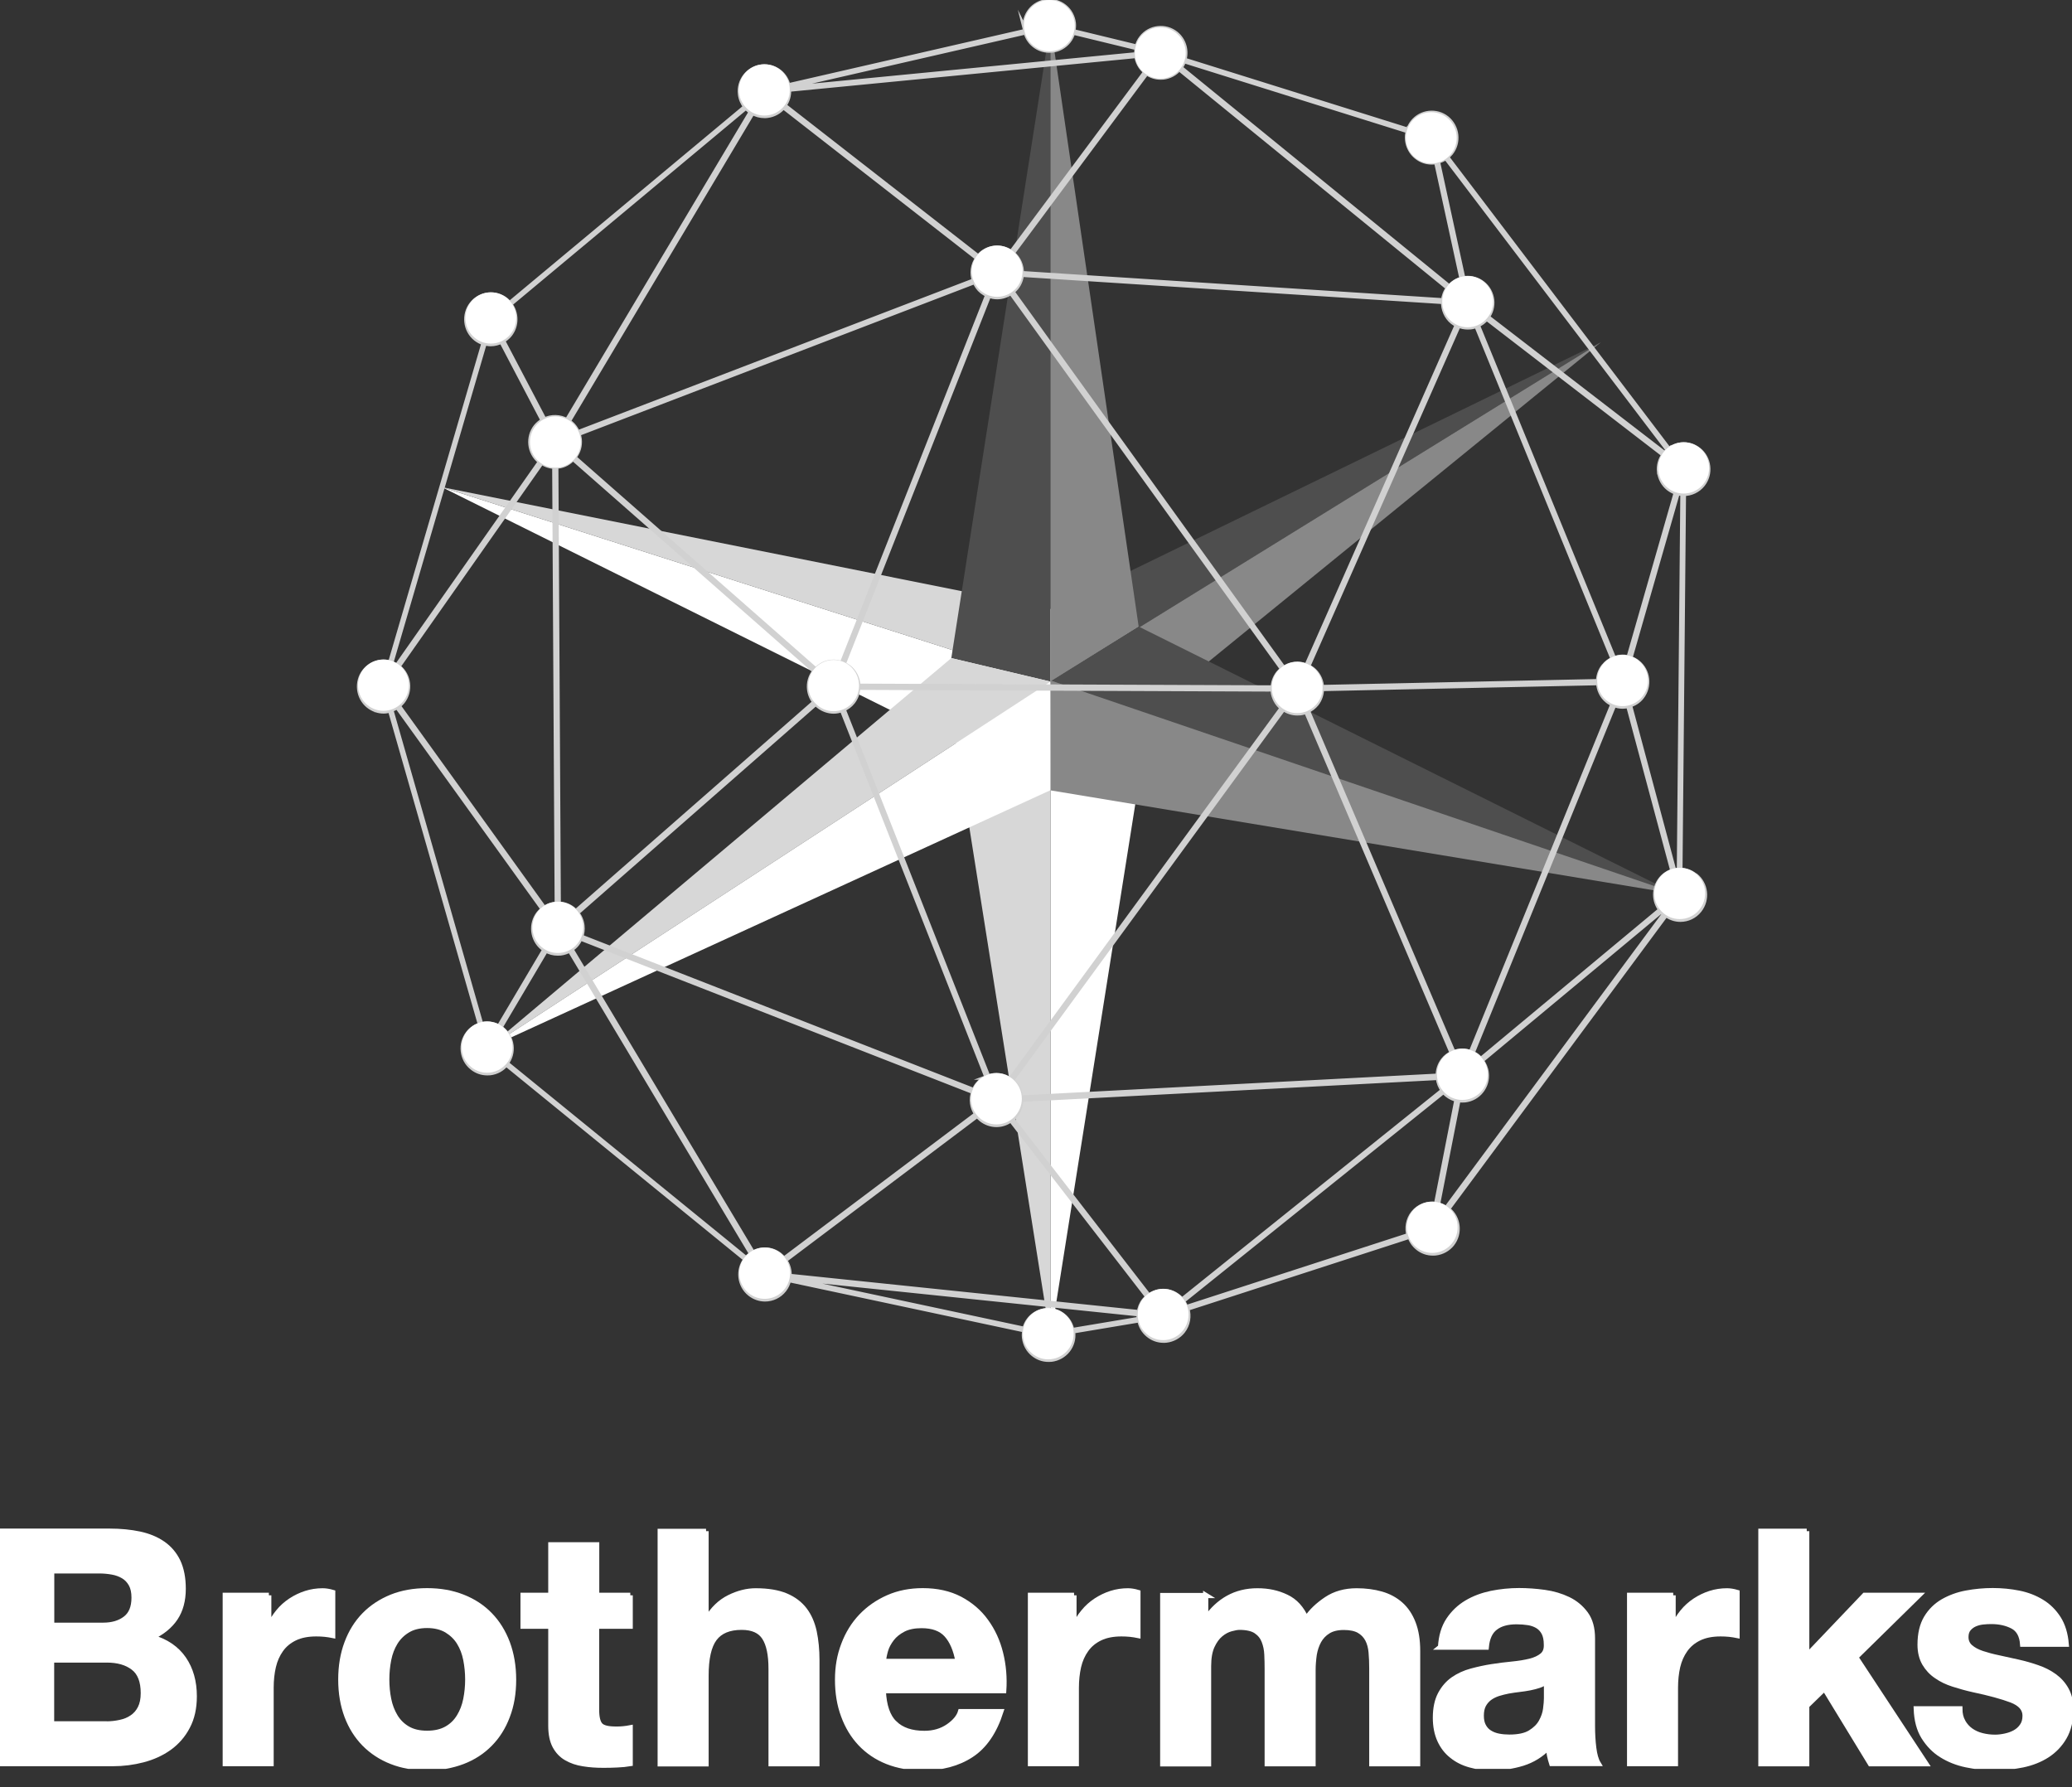 <svg width="80" height="69" viewBox="0 0 80 69" fill="none" xmlns="http://www.w3.org/2000/svg">
<rect x="0" y="0" width="80" height="69" fill="#333333" stroke="none"/>
<g clip-path="url(#clip0_87_38)">
<path d="M44.584 26.315H40.559V51.694L44.584 26.315Z" fill="white"/>
<path d="M36.73 25.408L40.431 26.418L61.81 13.215L36.73 25.408Z" fill="#4E4E4E"/>
<path d="M40.579 30.498L40.431 26.418L61.809 13.215L40.579 30.498Z" fill="#888888"/>
<path d="M40.579 30.497L40.559 26.306L17.057 18.806L40.579 30.497Z" fill="white"/>
<path d="M43.964 24.19L40.559 26.306L17.057 18.806L43.964 24.19Z" fill="#D7D7D7"/>
<path d="M36.73 25.408L40.559 26.315V0.932L36.73 25.408Z" fill="#4E4E4E"/>
<path d="M43.964 24.19L40.559 26.315V0.932L43.964 24.19Z" fill="#888888"/>
<path d="M36.533 26.315H40.559V51.694L36.533 26.315Z" fill="#D7D7D7"/>
<path d="M36.73 25.408L40.559 26.315L18.831 40.466L36.73 25.408Z" fill="#D7D7D7"/>
<path d="M43.964 24.19L40.559 26.307L64.833 34.573L43.964 24.19Z" fill="#4E4E4E"/>
<path d="M40.579 30.498L40.559 26.315L18.831 40.466L40.579 30.498Z" fill="white"/>
<path d="M40.559 30.514V26.269L64.833 34.535L40.559 30.514Z" fill="#888888"/>
<path d="M65.437 33.803C65.269 33.666 65.063 33.604 64.862 33.6L64.998 19.051C64.998 19.051 65.002 19.051 65.006 19.051C65.281 19.051 65.552 18.931 65.737 18.699C65.893 18.5 65.963 18.256 65.934 18.007C65.905 17.759 65.782 17.531 65.589 17.378C65.392 17.22 65.15 17.15 64.903 17.179C64.731 17.2 64.574 17.266 64.439 17.369L55.845 6.059C55.902 6.014 55.96 5.964 56.009 5.902C56.165 5.703 56.235 5.459 56.206 5.21C56.178 4.962 56.054 4.734 55.861 4.576C55.459 4.253 54.867 4.32 54.547 4.726C54.473 4.821 54.419 4.924 54.386 5.036L45.706 2.319C45.817 1.959 45.706 1.553 45.398 1.305C44.995 0.982 44.404 1.048 44.084 1.454C43.993 1.566 43.94 1.69 43.907 1.822L41.417 1.218C41.442 1.114 41.454 1.002 41.442 0.895C41.413 0.646 41.29 0.418 41.097 0.265C40.9 0.108 40.657 0.037 40.411 0.066C40.164 0.095 39.938 0.22 39.786 0.414C39.63 0.613 39.561 0.857 39.589 1.106C39.589 1.143 39.602 1.176 39.61 1.209L30.424 3.317C30.379 3.11 30.268 2.924 30.1 2.787C29.697 2.464 29.106 2.531 28.785 2.936C28.629 3.135 28.559 3.38 28.588 3.628C28.608 3.814 28.683 3.984 28.797 4.125L19.674 11.729C19.632 11.679 19.587 11.633 19.538 11.592C19.135 11.269 18.544 11.335 18.223 11.741C17.903 12.147 17.969 12.743 18.371 13.066C18.47 13.145 18.577 13.199 18.692 13.232L15.077 25.603C14.723 25.499 14.325 25.611 14.082 25.917C13.762 26.323 13.828 26.92 14.23 27.243C14.403 27.379 14.608 27.45 14.814 27.45C14.9 27.45 14.986 27.433 15.072 27.408L18.556 39.576C18.375 39.63 18.211 39.733 18.084 39.891C17.928 40.09 17.858 40.334 17.887 40.582C17.915 40.831 18.038 41.059 18.232 41.212C18.4 41.349 18.601 41.419 18.815 41.419C18.852 41.419 18.885 41.419 18.922 41.415C19.168 41.386 19.39 41.266 19.542 41.071L28.806 48.617C28.485 49.023 28.551 49.619 28.954 49.942C29.126 50.079 29.331 50.149 29.537 50.149C29.812 50.149 30.083 50.029 30.268 49.793C30.363 49.673 30.42 49.54 30.449 49.4L39.573 51.346C39.552 51.445 39.544 51.545 39.556 51.644C39.585 51.893 39.708 52.12 39.901 52.274C40.07 52.41 40.271 52.481 40.485 52.481C40.518 52.481 40.555 52.481 40.592 52.477C40.838 52.448 41.064 52.323 41.22 52.129C41.376 51.93 41.446 51.686 41.417 51.437C41.417 51.42 41.409 51.404 41.409 51.387L44.005 50.953C44.042 51.184 44.157 51.387 44.342 51.536C44.511 51.673 44.712 51.744 44.926 51.744C44.959 51.744 44.995 51.744 45.032 51.739C45.279 51.71 45.505 51.586 45.661 51.392C45.862 51.135 45.912 50.808 45.821 50.514L54.436 47.722C54.489 47.892 54.592 48.049 54.74 48.169C54.908 48.306 55.109 48.377 55.323 48.377C55.36 48.377 55.393 48.377 55.43 48.372C55.676 48.343 55.902 48.219 56.058 48.025C56.379 47.619 56.313 47.022 55.911 46.699C55.902 46.691 55.894 46.691 55.886 46.683L64.32 35.302C64.488 35.426 64.681 35.492 64.878 35.492C65.154 35.492 65.425 35.372 65.61 35.136C65.93 34.73 65.864 34.134 65.462 33.811L65.437 33.803ZM57.168 40.91C57.131 40.864 57.09 40.822 57.044 40.785C56.979 40.731 56.905 40.694 56.835 40.661L62.315 27.197C62.422 27.239 62.537 27.263 62.652 27.263C62.73 27.263 62.804 27.251 62.878 27.234L64.595 33.637C64.414 33.691 64.25 33.794 64.127 33.952C63.851 34.3 63.864 34.788 64.127 35.124L57.176 40.91H57.168ZM15.537 27.085C15.857 26.68 15.791 26.083 15.389 25.76C15.381 25.752 15.368 25.748 15.36 25.739L20.91 17.837C21.062 17.941 21.235 17.999 21.419 18.003L21.514 34.913C21.333 34.917 21.161 34.975 21.009 35.078L15.368 27.247C15.43 27.201 15.487 27.147 15.537 27.085ZM64.077 18.214C64.106 18.463 64.229 18.691 64.422 18.844C64.517 18.918 64.62 18.972 64.726 19.005L62.89 25.404C62.779 25.375 62.664 25.363 62.545 25.379C62.463 25.387 62.385 25.412 62.311 25.441L57.036 12.549C57.176 12.487 57.299 12.4 57.394 12.275L64.25 17.556C64.11 17.746 64.049 17.978 64.073 18.214H64.077ZM55.738 11.646C55.726 11.936 55.845 12.23 56.087 12.425C56.145 12.47 56.206 12.507 56.272 12.536L50.451 25.719C50.307 25.657 50.147 25.628 49.987 25.648C49.831 25.665 49.687 25.727 49.559 25.814L39.068 11.261C39.129 11.215 39.183 11.161 39.236 11.099C39.355 10.95 39.421 10.772 39.437 10.59L55.742 11.642L55.738 11.646ZM38.147 41.585L32.548 27.375C32.688 27.317 32.815 27.226 32.918 27.098C33.045 26.936 33.115 26.737 33.119 26.535L49.157 26.601C49.157 26.63 49.157 26.659 49.157 26.692C49.186 26.94 49.309 27.168 49.502 27.321C49.506 27.321 49.51 27.326 49.514 27.33L39.006 41.696C38.747 41.514 38.427 41.477 38.143 41.585H38.147ZM49.358 25.996C49.231 26.158 49.161 26.356 49.157 26.559L33.119 26.493C33.119 26.464 33.119 26.435 33.119 26.402C33.09 26.154 32.967 25.926 32.774 25.773C32.704 25.719 32.63 25.677 32.552 25.644L38.176 11.393C38.283 11.435 38.394 11.456 38.501 11.456C38.69 11.456 38.874 11.393 39.035 11.281L49.527 25.835C49.465 25.88 49.407 25.934 49.358 25.996ZM37.921 11.248C37.991 11.302 38.065 11.344 38.143 11.377L32.515 25.628C32.38 25.574 32.232 25.553 32.084 25.57C31.854 25.594 31.653 25.706 31.501 25.876L22.151 17.659C22.151 17.659 22.159 17.651 22.167 17.643C22.323 17.444 22.393 17.2 22.364 16.951C22.356 16.877 22.335 16.806 22.315 16.74L37.642 10.863C37.7 11.008 37.79 11.145 37.921 11.248ZM61.921 25.727C61.785 25.901 61.719 26.108 61.719 26.315L51.018 26.543C51.018 26.522 51.018 26.497 51.018 26.477C50.989 26.228 50.866 26 50.673 25.847C50.615 25.802 50.554 25.764 50.488 25.731L56.309 12.549C56.424 12.598 56.543 12.623 56.67 12.623C56.708 12.623 56.74 12.623 56.777 12.619C56.859 12.611 56.938 12.586 57.011 12.557L62.286 25.449C62.147 25.512 62.023 25.599 61.929 25.723L61.921 25.727ZM21.539 17.995C21.769 17.97 21.97 17.858 22.122 17.688L31.472 25.905C31.472 25.905 31.459 25.913 31.455 25.922C31.299 26.12 31.229 26.365 31.258 26.613C31.279 26.8 31.353 26.969 31.468 27.11L22.229 35.211C22.196 35.174 22.159 35.136 22.122 35.107C21.953 34.971 21.752 34.908 21.555 34.904L21.46 17.995C21.485 17.995 21.514 17.995 21.539 17.991V17.995ZM22.471 35.741C22.451 35.555 22.377 35.385 22.262 35.244L31.501 27.143C31.533 27.181 31.57 27.218 31.607 27.247C31.78 27.384 31.985 27.454 32.191 27.454C32.302 27.454 32.413 27.429 32.515 27.388L38.114 41.601C37.975 41.659 37.847 41.75 37.745 41.879C37.687 41.949 37.646 42.028 37.613 42.111L22.418 36.172C22.467 36.035 22.488 35.894 22.471 35.745V35.741ZM39.055 41.725C39.055 41.725 39.047 41.721 39.043 41.717L49.551 27.35C49.712 27.462 49.896 27.524 50.085 27.524C50.122 27.524 50.155 27.524 50.192 27.52C50.278 27.512 50.361 27.487 50.439 27.454L56.075 40.665C55.943 40.723 55.824 40.81 55.73 40.93C55.59 41.108 55.524 41.324 55.529 41.547L39.4 42.392C39.384 42.139 39.265 41.895 39.055 41.725ZM56.112 40.649L50.476 27.437C50.607 27.375 50.726 27.288 50.821 27.172C50.956 27.003 51.022 26.795 51.022 26.584L61.723 26.356C61.736 26.622 61.851 26.878 62.069 27.052C62.134 27.106 62.208 27.143 62.282 27.176L56.798 40.645C56.576 40.557 56.33 40.562 56.112 40.649ZM29.512 4.461C29.549 4.461 29.582 4.461 29.619 4.456C29.866 4.427 30.087 4.307 30.244 4.113L37.753 9.965C37.564 10.225 37.523 10.553 37.626 10.838L22.299 16.715C22.241 16.566 22.147 16.433 22.019 16.33C21.991 16.309 21.962 16.293 21.933 16.272L29.052 4.336C29.192 4.419 29.352 4.461 29.516 4.461H29.512ZM55.738 11.613L39.433 10.561C39.446 10.271 39.326 9.977 39.084 9.782C39.084 9.782 39.08 9.782 39.076 9.778L44.268 2.8C44.429 2.916 44.613 2.978 44.811 2.978C44.848 2.978 44.88 2.978 44.917 2.974C45.156 2.945 45.373 2.829 45.525 2.642L55.927 11.116C55.812 11.265 55.75 11.439 55.734 11.613H55.738ZM44.231 2.775C44.231 2.775 44.236 2.775 44.24 2.779L39.043 9.757C38.645 9.468 38.086 9.538 37.774 9.927L30.264 4.075C30.4 3.893 30.461 3.674 30.445 3.446L43.89 2.141C43.919 2.382 44.034 2.609 44.236 2.767L44.231 2.775ZM22.27 36.441C22.327 36.37 22.368 36.292 22.401 36.209L37.597 42.148C37.494 42.438 37.535 42.761 37.716 43.013L30.264 48.621C30.219 48.563 30.17 48.509 30.112 48.464C29.804 48.215 29.389 48.199 29.064 48.385L22.04 36.644C22.126 36.59 22.208 36.52 22.274 36.437L22.27 36.441ZM30.285 48.658L37.737 43.051C37.782 43.109 37.831 43.163 37.889 43.208C38.061 43.345 38.267 43.415 38.472 43.415C38.677 43.415 38.866 43.349 39.031 43.225L44.322 50.066C44.273 50.108 44.223 50.157 44.182 50.207C44.071 50.344 44.01 50.509 43.989 50.679L30.465 49.275C30.482 49.056 30.42 48.836 30.293 48.654L30.285 48.658ZM45.493 50.062C45.295 49.905 45.053 49.834 44.806 49.863C44.638 49.884 44.486 49.95 44.355 50.046L39.063 43.2C39.113 43.158 39.162 43.113 39.207 43.059C39.351 42.877 39.413 42.657 39.409 42.442L55.537 41.597C55.537 41.597 55.537 41.622 55.537 41.634C55.557 41.808 55.623 41.966 55.726 42.098L45.636 50.199C45.595 50.149 45.55 50.104 45.501 50.066L45.493 50.062ZM64.841 33.604C64.767 33.604 64.698 33.612 64.628 33.629L62.911 27.218C63.091 27.164 63.256 27.065 63.379 26.907C63.699 26.501 63.634 25.905 63.231 25.582C63.141 25.507 63.034 25.454 62.927 25.421L64.763 19.018C64.833 19.038 64.903 19.047 64.977 19.051L64.841 33.6V33.604ZM64.422 17.378C64.369 17.419 64.32 17.469 64.275 17.523L57.418 12.242C57.558 12.052 57.62 11.82 57.595 11.584C57.566 11.335 57.443 11.108 57.25 10.954C57.053 10.797 56.806 10.727 56.564 10.755C56.539 10.755 56.514 10.768 56.486 10.772L55.496 6.225C55.615 6.196 55.73 6.142 55.828 6.072L64.422 17.382V17.378ZM54.378 5.049C54.276 5.405 54.391 5.802 54.695 6.047C54.863 6.183 55.064 6.254 55.278 6.254C55.315 6.254 55.348 6.254 55.385 6.25C55.409 6.25 55.434 6.237 55.463 6.233L56.453 10.78C56.26 10.826 56.087 10.934 55.96 11.087L45.558 2.613C45.624 2.526 45.673 2.431 45.702 2.336L54.382 5.053L54.378 5.049ZM39.61 1.222C39.659 1.421 39.766 1.599 39.93 1.731C40.099 1.868 40.3 1.938 40.514 1.938C40.551 1.938 40.584 1.938 40.62 1.934C40.867 1.905 41.093 1.781 41.249 1.586C41.331 1.483 41.389 1.363 41.422 1.238L43.911 1.843C43.89 1.934 43.886 2.025 43.89 2.112L30.445 3.417C30.445 3.388 30.433 3.363 30.428 3.338L39.614 1.23L39.61 1.222ZM28.806 4.133C28.843 4.179 28.884 4.216 28.929 4.253C28.958 4.274 28.986 4.295 29.015 4.311L21.896 16.247C21.621 16.09 21.288 16.081 21.013 16.222L19.398 13.145C19.501 13.087 19.6 13.013 19.678 12.913C19.953 12.565 19.941 12.077 19.678 11.741L28.802 4.133H28.806ZM18.704 13.232C18.786 13.253 18.864 13.269 18.946 13.269C19.09 13.269 19.234 13.232 19.365 13.166L20.976 16.239C20.873 16.297 20.779 16.375 20.696 16.475C20.376 16.881 20.442 17.477 20.844 17.8C20.852 17.808 20.865 17.813 20.873 17.821L15.323 25.727C15.249 25.677 15.167 25.636 15.085 25.607L18.7 13.236L18.704 13.232ZM15.081 27.396C15.171 27.367 15.257 27.326 15.335 27.272L20.976 35.103C20.914 35.149 20.857 35.203 20.807 35.265C20.487 35.671 20.553 36.267 20.955 36.59C20.984 36.611 21.013 36.631 21.046 36.652L19.267 39.659C19.049 39.535 18.799 39.506 18.569 39.568L15.085 27.396H15.081ZM19.542 41.05C19.69 40.856 19.76 40.615 19.731 40.371C19.702 40.123 19.579 39.895 19.386 39.737C19.357 39.713 19.324 39.696 19.296 39.679L21.074 36.673C21.214 36.756 21.37 36.797 21.535 36.797C21.571 36.797 21.604 36.797 21.641 36.793C21.773 36.776 21.892 36.735 22.003 36.673L29.027 48.414C28.95 48.464 28.875 48.526 28.81 48.6L19.542 41.054V41.05ZM41.385 51.367C41.343 51.143 41.228 50.944 41.052 50.803C40.855 50.646 40.612 50.576 40.366 50.605C40.119 50.634 39.893 50.758 39.741 50.953C39.651 51.064 39.597 51.193 39.565 51.325L30.441 49.379C30.441 49.379 30.449 49.337 30.453 49.321L43.981 50.725C43.977 50.787 43.977 50.845 43.981 50.907C43.981 50.915 43.985 50.928 43.985 50.936L41.389 51.371L41.385 51.367ZM45.788 50.493C45.755 50.398 45.71 50.311 45.649 50.228L55.738 42.127C55.779 42.177 55.824 42.222 55.874 42.26C55.989 42.351 56.12 42.413 56.256 42.442L55.459 46.505C55.134 46.447 54.785 46.563 54.567 46.84C54.37 47.089 54.321 47.412 54.403 47.697L45.788 50.489V50.493ZM55.841 46.666C55.734 46.592 55.619 46.538 55.5 46.513L56.297 42.454C56.35 42.463 56.404 42.467 56.457 42.467C56.494 42.467 56.527 42.467 56.564 42.463C56.81 42.434 57.036 42.309 57.188 42.115C57.344 41.916 57.414 41.672 57.385 41.423C57.365 41.245 57.295 41.084 57.188 40.943L64.143 35.157C64.18 35.203 64.221 35.244 64.266 35.281C64.266 35.281 64.27 35.281 64.275 35.285L55.841 46.666Z" fill="#D1D1D1" stroke="#D1D1D1" stroke-width="0.2" stroke-miterlimit="10"/>
<path d="M4.231 59.115C4.654 59.115 5.04 59.153 5.39 59.227C5.739 59.302 6.039 59.426 6.289 59.6C6.54 59.774 6.733 60.002 6.869 60.283C7.004 60.569 7.074 60.921 7.074 61.339C7.074 61.791 6.971 62.167 6.77 62.47C6.569 62.772 6.265 63.021 5.866 63.211C6.413 63.368 6.823 63.65 7.095 64.048C7.366 64.445 7.501 64.926 7.501 65.489C7.501 65.94 7.415 66.334 7.238 66.665C7.066 66.996 6.827 67.266 6.536 67.477C6.24 67.688 5.903 67.841 5.525 67.941C5.147 68.04 4.757 68.09 4.359 68.09H0.041V59.115H4.231ZM3.981 62.747C4.33 62.747 4.617 62.664 4.839 62.495C5.065 62.325 5.176 62.056 5.176 61.679C5.176 61.472 5.139 61.298 5.065 61.165C4.991 61.033 4.893 60.925 4.765 60.85C4.642 60.776 4.498 60.722 4.334 60.693C4.174 60.664 4.005 60.648 3.829 60.648H1.996V62.747H3.981ZM4.092 66.557C4.281 66.557 4.465 66.537 4.638 66.499C4.815 66.462 4.967 66.4 5.098 66.309C5.229 66.222 5.336 66.102 5.414 65.949C5.492 65.795 5.533 65.605 5.533 65.369C5.533 64.909 5.406 64.578 5.147 64.383C4.888 64.184 4.548 64.089 4.124 64.089H1.992V66.553H4.087L4.092 66.557Z" fill="white" stroke="white" stroke-width="0.2" stroke-miterlimit="10"/>
<path d="M10.377 61.592V62.797H10.402C10.484 62.594 10.599 62.408 10.739 62.238C10.878 62.064 11.043 61.919 11.223 61.799C11.404 61.679 11.601 61.584 11.811 61.517C12.016 61.451 12.234 61.418 12.46 61.418C12.575 61.418 12.706 61.439 12.846 61.48V63.141C12.764 63.124 12.661 63.108 12.546 63.095C12.431 63.083 12.316 63.079 12.209 63.079C11.885 63.079 11.609 63.133 11.387 63.24C11.162 63.348 10.981 63.497 10.845 63.688C10.71 63.878 10.611 64.097 10.554 64.346C10.496 64.594 10.467 64.868 10.467 65.162V68.09H8.697V61.592H10.381H10.377Z" fill="white" stroke="white" stroke-width="0.2" stroke-miterlimit="10"/>
<path d="M13.396 63.431C13.553 63.008 13.778 62.648 14.07 62.349C14.362 62.051 14.711 61.824 15.118 61.658C15.524 61.496 15.98 61.414 16.49 61.414C16.999 61.414 17.455 61.496 17.866 61.658C18.277 61.819 18.63 62.051 18.918 62.349C19.209 62.648 19.431 63.008 19.591 63.431C19.747 63.853 19.83 64.325 19.83 64.847C19.83 65.369 19.752 65.837 19.591 66.255C19.435 66.673 19.209 67.034 18.918 67.328C18.626 67.626 18.277 67.853 17.866 68.011C17.455 68.168 16.995 68.251 16.49 68.251C15.985 68.251 15.524 68.172 15.118 68.011C14.711 67.853 14.362 67.622 14.07 67.328C13.778 67.029 13.553 66.673 13.396 66.255C13.24 65.837 13.158 65.369 13.158 64.847C13.158 64.325 13.236 63.857 13.396 63.431ZM15.007 65.605C15.056 65.853 15.142 66.073 15.261 66.272C15.381 66.47 15.541 66.628 15.742 66.744C15.944 66.86 16.19 66.918 16.49 66.918C16.79 66.918 17.04 66.86 17.246 66.744C17.451 66.628 17.611 66.47 17.73 66.272C17.85 66.077 17.936 65.853 17.985 65.605C18.034 65.356 18.059 65.104 18.059 64.843C18.059 64.582 18.034 64.329 17.985 64.076C17.936 63.824 17.85 63.604 17.73 63.41C17.611 63.215 17.447 63.062 17.246 62.938C17.04 62.818 16.79 62.755 16.49 62.755C16.19 62.755 15.939 62.818 15.742 62.938C15.541 63.058 15.381 63.215 15.261 63.41C15.142 63.604 15.056 63.824 15.007 64.076C14.957 64.329 14.933 64.582 14.933 64.843C14.933 65.104 14.957 65.356 15.007 65.605Z" fill="white" stroke="white" stroke-width="0.2" stroke-miterlimit="10"/>
<path d="M24.332 61.592V62.785H23.034V66.002C23.034 66.305 23.083 66.504 23.181 66.607C23.28 66.711 23.481 66.756 23.781 66.756C23.88 66.756 23.978 66.756 24.069 66.744C24.159 66.735 24.245 66.723 24.332 66.706V68.09C24.184 68.115 24.015 68.131 23.834 68.139C23.654 68.148 23.473 68.152 23.3 68.152C23.025 68.152 22.767 68.135 22.52 68.094C22.273 68.057 22.06 67.982 21.871 67.874C21.682 67.767 21.534 67.609 21.427 67.41C21.32 67.208 21.267 66.947 21.267 66.62V62.785H20.195V61.592H21.267V59.641H23.038V61.592H24.336H24.332Z" fill="white" stroke="white" stroke-width="0.2" stroke-miterlimit="10"/>
<path d="M27.261 59.115V62.499H27.298C27.524 62.122 27.807 61.849 28.156 61.675C28.506 61.501 28.846 61.418 29.179 61.418C29.652 61.418 30.042 61.484 30.346 61.612C30.65 61.741 30.888 61.923 31.065 62.155C31.241 62.387 31.361 62.664 31.435 62.996C31.504 63.327 31.541 63.691 31.541 64.097V68.094H29.771V64.425C29.771 63.89 29.689 63.489 29.52 63.224C29.352 62.959 29.06 62.826 28.633 62.826C28.152 62.826 27.803 62.971 27.585 63.261C27.368 63.551 27.261 64.027 27.261 64.69V68.098H25.49V59.123H27.261V59.115Z" fill="white" stroke="white" stroke-width="0.2" stroke-miterlimit="10"/>
<path d="M34.544 66.532C34.811 66.793 35.194 66.922 35.691 66.922C36.048 66.922 36.356 66.831 36.615 66.653C36.874 66.474 37.03 66.28 37.087 66.081H38.644C38.394 66.86 38.012 67.419 37.498 67.754C36.985 68.09 36.36 68.255 35.629 68.255C35.124 68.255 34.663 68.172 34.257 68.011C33.85 67.849 33.505 67.613 33.222 67.315C32.938 67.013 32.72 66.653 32.568 66.234C32.412 65.816 32.338 65.352 32.338 64.851C32.338 64.35 32.416 63.911 32.577 63.493C32.733 63.074 32.959 62.71 33.25 62.403C33.542 62.097 33.887 61.857 34.29 61.679C34.692 61.501 35.14 61.414 35.629 61.414C36.175 61.414 36.656 61.521 37.063 61.733C37.469 61.948 37.806 62.234 38.065 62.594C38.328 62.954 38.517 63.364 38.632 63.828C38.747 64.288 38.788 64.772 38.755 65.273H34.105C34.13 65.853 34.273 66.272 34.54 66.532H34.544ZM36.545 63.112C36.331 62.876 36.011 62.76 35.58 62.76C35.296 62.76 35.062 62.809 34.877 62.904C34.692 63 34.54 63.12 34.429 63.265C34.319 63.41 34.236 63.559 34.191 63.716C34.146 63.874 34.117 64.019 34.109 64.143H36.989C36.907 63.691 36.759 63.348 36.545 63.112Z" fill="white" stroke="white" stroke-width="0.2" stroke-miterlimit="10"/>
<path d="M41.466 61.592V62.797H41.491C41.573 62.594 41.684 62.408 41.828 62.238C41.968 62.064 42.132 61.919 42.313 61.799C42.497 61.679 42.691 61.584 42.9 61.517C43.109 61.451 43.323 61.418 43.549 61.418C43.664 61.418 43.796 61.439 43.935 61.48V63.141C43.853 63.124 43.75 63.108 43.635 63.095C43.52 63.083 43.405 63.079 43.298 63.079C42.974 63.079 42.699 63.133 42.477 63.24C42.251 63.348 42.07 63.497 41.935 63.688C41.799 63.878 41.7 64.097 41.643 64.346C41.586 64.599 41.557 64.868 41.557 65.162V68.09H39.786V61.592H41.47H41.466Z" fill="white" stroke="white" stroke-width="0.2" stroke-miterlimit="10"/>
<path d="M46.552 61.592V62.474H46.577C46.811 62.139 47.09 61.878 47.419 61.695C47.748 61.513 48.121 61.418 48.549 61.418C48.976 61.418 49.329 61.497 49.666 61.658C50.003 61.816 50.258 62.097 50.434 62.499C50.623 62.213 50.886 61.965 51.215 61.745C51.544 61.526 51.934 61.418 52.382 61.418C52.722 61.418 53.039 61.459 53.331 61.542C53.622 61.625 53.873 61.762 54.078 61.944C54.284 62.126 54.448 62.37 54.563 62.669C54.678 62.967 54.735 63.323 54.735 63.745V68.094H52.965V64.412C52.965 64.193 52.957 63.99 52.94 63.795C52.924 63.605 52.879 63.435 52.805 63.294C52.731 63.153 52.62 63.037 52.476 62.954C52.332 62.872 52.135 62.83 51.885 62.83C51.634 62.83 51.433 62.88 51.281 62.975C51.124 63.07 51.005 63.199 50.919 63.352C50.833 63.509 50.775 63.683 50.742 63.878C50.714 64.077 50.697 64.276 50.697 64.474V68.094H48.927V64.45C48.927 64.255 48.923 64.064 48.914 63.878C48.906 63.688 48.869 63.514 48.807 63.356C48.746 63.199 48.643 63.07 48.495 62.971C48.352 62.876 48.134 62.826 47.855 62.826C47.772 62.826 47.661 62.847 47.526 62.884C47.39 62.921 47.255 62.992 47.127 63.099C47 63.203 46.889 63.356 46.799 63.551C46.708 63.75 46.663 64.006 46.663 64.325V68.098H44.893V61.6H46.565L46.552 61.592Z" fill="white" stroke="white" stroke-width="0.2" stroke-miterlimit="10"/>
<path d="M55.619 63.588C55.643 63.17 55.746 62.822 55.931 62.544C56.116 62.267 56.346 62.047 56.629 61.878C56.913 61.708 57.229 61.592 57.582 61.517C57.935 61.447 58.289 61.41 58.65 61.41C58.975 61.41 59.303 61.434 59.636 61.48C59.969 61.526 60.273 61.617 60.548 61.749C60.824 61.882 61.045 62.068 61.222 62.308C61.399 62.549 61.485 62.863 61.485 63.257V66.64C61.485 66.934 61.501 67.216 61.534 67.481C61.567 67.746 61.624 67.949 61.707 68.086H59.911C59.879 67.986 59.85 67.883 59.829 67.779C59.809 67.676 59.792 67.568 59.784 67.46C59.501 67.754 59.168 67.957 58.786 68.077C58.404 68.193 58.014 68.251 57.615 68.251C57.307 68.251 57.019 68.214 56.757 68.139C56.489 68.065 56.259 67.949 56.058 67.787C55.857 67.63 55.701 67.427 55.59 67.183C55.479 66.939 55.421 66.649 55.421 66.317C55.421 65.949 55.487 65.646 55.614 65.406C55.742 65.166 55.91 64.975 56.111 64.835C56.317 64.694 56.547 64.586 56.81 64.516C57.073 64.445 57.336 64.387 57.603 64.346C57.87 64.305 58.129 64.271 58.387 64.247C58.646 64.222 58.872 64.184 59.073 64.135C59.275 64.085 59.431 64.01 59.546 63.915C59.661 63.82 59.714 63.679 59.706 63.493C59.706 63.302 59.673 63.149 59.612 63.033C59.55 62.921 59.468 62.83 59.361 62.768C59.254 62.706 59.135 62.664 58.999 62.644C58.864 62.623 58.716 62.611 58.556 62.611C58.207 62.611 57.931 62.685 57.734 62.839C57.533 62.988 57.418 63.24 57.385 63.592H55.614L55.619 63.588ZM59.71 64.909C59.636 64.975 59.542 65.029 59.431 65.067C59.32 65.104 59.197 65.137 59.069 65.162C58.942 65.187 58.806 65.207 58.663 65.224C58.523 65.24 58.379 65.261 58.239 65.286C58.108 65.311 57.977 65.344 57.845 65.385C57.718 65.427 57.603 65.485 57.508 65.555C57.414 65.626 57.336 65.717 57.278 65.825C57.221 65.932 57.192 66.073 57.192 66.239C57.192 66.404 57.221 66.533 57.278 66.64C57.336 66.748 57.414 66.835 57.517 66.897C57.615 66.959 57.734 67.005 57.866 67.03C57.997 67.055 58.137 67.067 58.276 67.067C58.626 67.067 58.897 67.009 59.086 66.893C59.275 66.777 59.419 66.636 59.509 66.471C59.599 66.305 59.657 66.143 59.677 65.974C59.698 65.808 59.71 65.671 59.71 65.572V64.905V64.909Z" fill="white" stroke="white" stroke-width="0.2" stroke-miterlimit="10"/>
<path d="M64.599 61.592V62.797H64.623C64.706 62.594 64.82 62.408 64.96 62.238C65.1 62.064 65.264 61.919 65.445 61.799C65.626 61.679 65.823 61.584 66.032 61.517C66.238 61.451 66.456 61.418 66.681 61.418C66.796 61.418 66.928 61.439 67.068 61.48V63.141C66.985 63.124 66.883 63.108 66.768 63.095C66.653 63.083 66.538 63.079 66.431 63.079C66.106 63.079 65.831 63.133 65.609 63.24C65.383 63.348 65.203 63.497 65.067 63.688C64.931 63.878 64.833 64.097 64.775 64.346C64.718 64.594 64.689 64.868 64.689 65.162V68.09H62.919V61.592H64.603H64.599Z" fill="white" stroke="white" stroke-width="0.2" stroke-miterlimit="10"/>
<path d="M69.758 59.115V63.932L71.989 61.592H74.084L71.652 63.981L74.359 68.094H72.215L70.444 65.191L69.758 65.858V68.094H67.988V59.119H69.758V59.115Z" fill="white" stroke="white" stroke-width="0.2" stroke-miterlimit="10"/>
<path d="M75.789 66.475C75.867 66.611 75.97 66.727 76.093 66.814C76.216 66.901 76.36 66.968 76.525 67.009C76.689 67.05 76.853 67.071 77.03 67.071C77.153 67.071 77.285 67.055 77.424 67.025C77.56 66.996 77.687 66.951 77.798 66.889C77.909 66.827 78.004 66.744 78.077 66.636C78.151 66.533 78.188 66.4 78.188 66.239C78.188 65.969 78.012 65.771 77.658 65.634C77.305 65.501 76.812 65.365 76.18 65.232C75.921 65.174 75.67 65.104 75.424 65.025C75.177 64.947 74.959 64.843 74.77 64.71C74.577 64.582 74.425 64.416 74.31 64.222C74.195 64.023 74.134 63.783 74.134 63.497C74.134 63.079 74.216 62.735 74.376 62.466C74.536 62.197 74.754 61.985 75.017 61.832C75.284 61.679 75.584 61.567 75.917 61.505C76.249 61.443 76.59 61.41 76.939 61.41C77.289 61.41 77.626 61.443 77.954 61.509C78.283 61.575 78.575 61.691 78.833 61.849C79.092 62.006 79.306 62.221 79.474 62.482C79.643 62.747 79.745 63.079 79.778 63.48H78.094C78.069 63.137 77.938 62.905 77.708 62.785C77.474 62.664 77.202 62.602 76.886 62.602C76.787 62.602 76.677 62.606 76.562 62.619C76.447 62.631 76.34 62.66 76.245 62.702C76.151 62.743 76.069 62.805 76.003 62.884C75.937 62.963 75.904 63.07 75.904 63.203C75.904 63.36 75.962 63.493 76.077 63.592C76.192 63.692 76.344 63.774 76.533 63.837C76.722 63.899 76.935 63.957 77.174 64.006C77.412 64.056 77.658 64.11 77.909 64.168C78.168 64.226 78.418 64.296 78.665 64.383C78.911 64.466 79.129 64.578 79.318 64.715C79.507 64.851 79.663 65.025 79.778 65.232C79.893 65.439 79.955 65.692 79.955 65.994C79.955 66.421 79.869 66.781 79.7 67.071C79.532 67.361 79.306 67.593 79.035 67.767C78.763 67.941 78.447 68.065 78.094 68.139C77.741 68.21 77.379 68.247 77.013 68.247C76.648 68.247 76.274 68.21 75.917 68.135C75.559 68.061 75.243 67.933 74.963 67.758C74.684 67.585 74.458 67.349 74.278 67.063C74.097 66.773 74.002 66.413 73.986 65.974H75.67C75.67 66.168 75.711 66.334 75.789 66.471V66.475Z" fill="white" stroke="white" stroke-width="0.2" stroke-miterlimit="10"/>
<path d="M40.514 1.98C41.056 1.98 41.495 1.536 41.495 0.99C41.495 0.443 41.056 0 40.514 0C39.971 0 39.532 0.443 39.532 0.99C39.532 1.536 39.971 1.98 40.514 1.98Z" fill="white"/>
<path d="M44.798 3.036C45.34 3.036 45.78 2.593 45.78 2.046C45.78 1.499 45.34 1.056 44.798 1.056C44.256 1.056 43.816 1.499 43.816 2.046C43.816 2.593 44.256 3.036 44.798 3.036Z" fill="white"/>
<path d="M55.261 6.312C55.803 6.312 56.243 5.869 56.243 5.322C56.243 4.775 55.803 4.332 55.261 4.332C54.719 4.332 54.279 4.775 54.279 5.322C54.279 5.869 54.719 6.312 55.261 6.312Z" fill="white"/>
<path d="M56.666 12.635C57.209 12.635 57.648 12.192 57.648 11.646C57.648 11.099 57.209 10.656 56.666 10.656C56.124 10.656 55.685 11.099 55.685 11.646C55.685 12.192 56.124 12.635 56.666 12.635Z" fill="white"/>
<path d="M65.006 19.055C65.548 19.055 65.988 18.612 65.988 18.065C65.988 17.518 65.548 17.075 65.006 17.075C64.463 17.075 64.024 17.518 64.024 18.065C64.024 18.612 64.463 19.055 65.006 19.055Z" fill="white"/>
<path d="M64.853 35.484C65.396 35.484 65.835 35.041 65.835 34.494C65.835 33.947 65.396 33.504 64.853 33.504C64.311 33.504 63.872 33.947 63.872 34.494C63.872 35.041 64.311 35.484 64.853 35.484Z" fill="white"/>
<path d="M56.461 42.466C57.003 42.466 57.443 42.023 57.443 41.477C57.443 40.93 57.003 40.487 56.461 40.487C55.919 40.487 55.479 40.93 55.479 41.477C55.479 42.023 55.919 42.466 56.461 42.466Z" fill="white"/>
<path d="M55.298 48.372C55.84 48.372 56.28 47.929 56.28 47.382C56.28 46.836 55.84 46.393 55.298 46.393C54.756 46.393 54.316 46.836 54.316 47.382C54.316 47.929 54.756 48.372 55.298 48.372Z" fill="white"/>
<path d="M29.512 4.461C30.054 4.461 30.494 4.017 30.494 3.471C30.494 2.924 30.054 2.481 29.512 2.481C28.97 2.481 28.53 2.924 28.53 3.471C28.53 4.017 28.97 4.461 29.512 4.461Z" fill="white"/>
<path d="M38.5 11.46C39.043 11.46 39.482 11.016 39.482 10.47C39.482 9.923 39.043 9.48 38.5 9.48C37.958 9.48 37.519 9.923 37.519 10.47C37.519 11.016 37.958 11.46 38.5 11.46Z" fill="white"/>
<path d="M32.186 27.458C32.729 27.458 33.168 27.015 33.168 26.468C33.168 25.921 32.729 25.478 32.186 25.478C31.644 25.478 31.205 25.921 31.205 26.468C31.205 27.015 31.644 27.458 32.186 27.458Z" fill="white"/>
<path d="M18.951 13.265C19.493 13.265 19.932 12.822 19.932 12.275C19.932 11.729 19.493 11.286 18.951 11.286C18.408 11.286 17.969 11.729 17.969 12.275C17.969 12.822 18.408 13.265 18.951 13.265Z" fill="white"/>
<path d="M21.444 18.057C21.986 18.057 22.426 17.614 22.426 17.067C22.426 16.52 21.986 16.077 21.444 16.077C20.901 16.077 20.462 16.52 20.462 17.067C20.462 17.614 20.901 18.057 21.444 18.057Z" fill="white"/>
<path d="M14.806 27.442C15.348 27.442 15.787 26.998 15.787 26.452C15.787 25.905 15.348 25.462 14.806 25.462C14.263 25.462 13.824 25.905 13.824 26.452C13.824 26.998 14.263 27.442 14.806 27.442Z" fill="white"/>
<path d="M18.806 41.415C19.349 41.415 19.788 40.971 19.788 40.425C19.788 39.878 19.349 39.435 18.806 39.435C18.264 39.435 17.825 39.878 17.825 40.425C17.825 40.971 18.264 41.415 18.806 41.415Z" fill="white"/>
<path d="M21.538 36.793C22.081 36.793 22.52 36.349 22.52 35.803C22.52 35.256 22.081 34.813 21.538 34.813C20.996 34.813 20.557 35.256 20.557 35.803C20.557 36.349 20.996 36.793 21.538 36.793Z" fill="white"/>
<path d="M29.524 50.145C30.067 50.145 30.506 49.702 30.506 49.155C30.506 48.608 30.067 48.165 29.524 48.165C28.982 48.165 28.543 48.608 28.543 49.155C28.543 49.702 28.982 50.145 29.524 50.145Z" fill="white"/>
<path d="M40.472 52.481C41.015 52.481 41.454 52.037 41.454 51.491C41.454 50.944 41.015 50.501 40.472 50.501C39.93 50.501 39.491 50.944 39.491 51.491C39.491 52.037 39.93 52.481 40.472 52.481Z" fill="white"/>
<path d="M44.909 51.739C45.451 51.739 45.891 51.296 45.891 50.75C45.891 50.203 45.451 49.76 44.909 49.76C44.367 49.76 43.927 50.203 43.927 50.75C43.927 51.296 44.367 51.739 44.909 51.739Z" fill="white"/>
<path d="M38.472 43.411C39.014 43.411 39.453 42.968 39.453 42.421C39.453 41.874 39.014 41.431 38.472 41.431C37.929 41.431 37.49 41.874 37.49 42.421C37.49 42.968 37.929 43.411 38.472 43.411Z" fill="white"/>
<path d="M50.085 27.532C50.628 27.532 51.067 27.089 51.067 26.543C51.067 25.996 50.628 25.553 50.085 25.553C49.543 25.553 49.103 25.996 49.103 26.543C49.103 27.089 49.543 27.532 50.085 27.532Z" fill="white"/>
<path d="M62.647 27.263C63.19 27.263 63.629 26.82 63.629 26.273C63.629 25.727 63.19 25.284 62.647 25.284C62.105 25.284 61.666 25.727 61.666 26.273C61.666 26.82 62.105 27.263 62.647 27.263Z" fill="white"/>
</g>
<defs>
<clipPath id="clip0_87_38">
<rect width="80" height="68.293" fill="white"/>
</clipPath>
</defs>
</svg>
